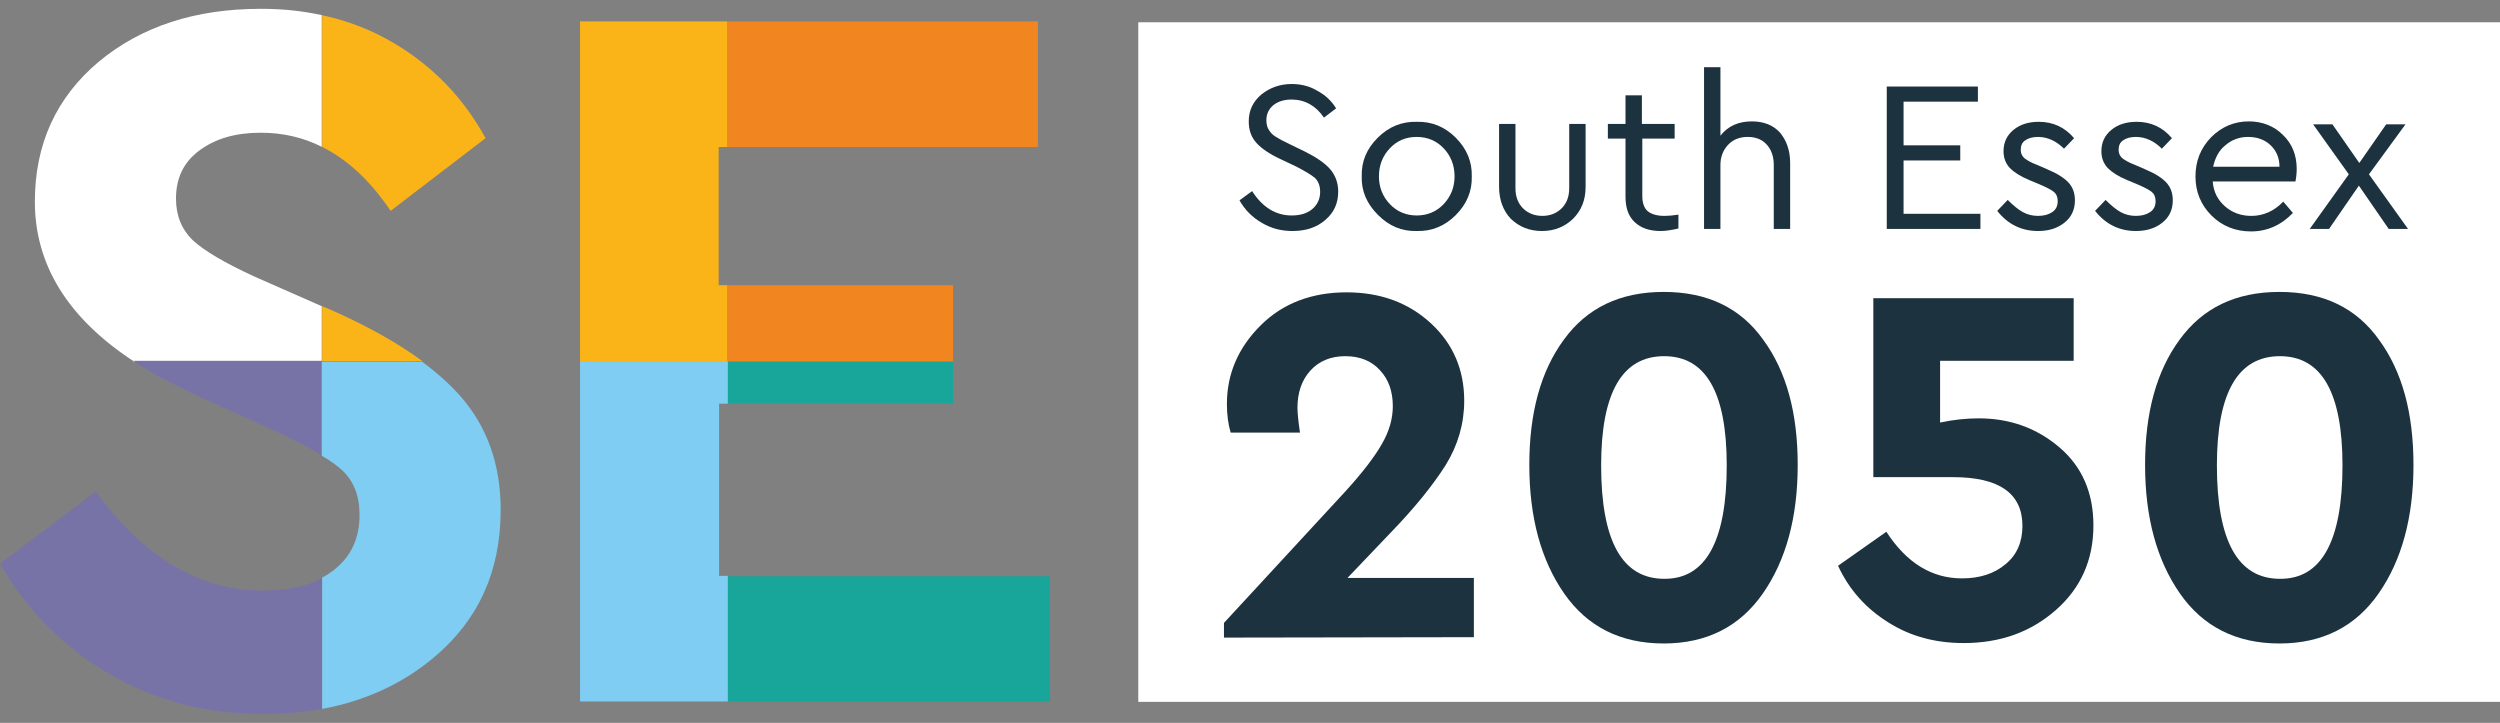 <?xml version="1.0" encoding="utf-8"?>
<!-- Generator: Adobe Illustrator 27.9.0, SVG Export Plug-In . SVG Version: 6.00 Build 0)  -->
<svg version="1.1" id="Layer_1" xmlns:serif="http://www.serif.com/"
	 xmlns="http://www.w3.org/2000/svg" xmlns:xlink="http://www.w3.org/1999/xlink" x="0px" y="0px" viewBox="0 0 595.2 172.1"
	 style="enable-background:new 0 0 595.2 172.1;" xml:space="preserve">
<rect x="0" y="0" width="595.2" height="172.1" fill="#808080" stroke="none"/>
<style type="text/css">
	.st0{fill:none;}
	
		.st1{clip-path:url(#SVGID_00000065797564639477911820000003822783932724688575_);fill-rule:evenodd;clip-rule:evenodd;fill:#FFFFFF;}
	
		.st2{clip-path:url(#SVGID_00000065797564639477911820000003822783932724688575_);fill-rule:evenodd;clip-rule:evenodd;fill:#FBB418;}
	
		.st3{clip-path:url(#SVGID_00000065797564639477911820000003822783932724688575_);fill-rule:evenodd;clip-rule:evenodd;fill:#F18620;}
	
		.st4{clip-path:url(#SVGID_00000065797564639477911820000003822783932724688575_);fill-rule:evenodd;clip-rule:evenodd;fill:#7873A7;}
	
		.st5{clip-path:url(#SVGID_00000065797564639477911820000003822783932724688575_);fill-rule:evenodd;clip-rule:evenodd;fill:#80CDF3;}
	
		.st6{clip-path:url(#SVGID_00000065797564639477911820000003822783932724688575_);fill-rule:evenodd;clip-rule:evenodd;fill:#17A699;}
	.st7{fill-rule:evenodd;clip-rule:evenodd;fill:#FFFFFF;}
	.st8{fill:#1D323F;}
</style>
<path class="st0" d="M76.7,172.1v-34.6c1-0.5,1.9-1.1,2.8-1.8c4.1-3.2,6.1-7.6,6.1-13.1c0-4.6-1.4-8.1-4.2-10.7
	c-1.1-1-2.7-2.2-4.8-3.4V86.1h61.4v-81h35.2V0h0v5.1h0V35h-2.1v32.9h2.1v18.2h-72.7c3.6,2.7,6.6,5.4,9.1,8.2
	c6.4,7.3,9.6,16.3,9.6,27.1c0,14.6-5.3,26.3-16,35.2c-7.4,6.2-16.3,10.3-26.6,12.2V172.1z M173.3,172.1V167h0v-29.9h0v-41h0V86.1
	h88.3h-34.6v10.1h-53.6v41H250V167h-76.7L173.3,172.1L173.3,172.1z M76.7,137.6v31.2c-4.4,0.8-9.2,1.2-14.1,1.2
	c-13.6,0-25.8-3.2-36.7-9.6C15,154,6.4,145.3,0,134.2L22.8,117c11.5,15.7,24.7,23.6,39.8,23.6C68.3,140.5,73,139.6,76.7,137.6z
	 M173.3,96.1h-2.1v41h2.1V167h-35.2v-81h35.2V96.1z M76.4,108.4c-2.9-1.8-6.7-3.7-11.4-5.9l-17.4-7.9c-6-2.7-11.3-5.5-15.9-8.6h45
	v22.5L76.4,108.4z M62.3,2.1c5.1,0,9.8,0.5,14.4,1.5v69.3l2.6,1.1c8.5,3.8,15.6,7.8,21.3,12H76.7V35c-4.5-2.3-9.4-3.4-14.6-3.4
	c-5.9,0-10.7,1.4-14.5,4.2c-3.8,2.8-5.6,6.6-5.6,11.5c0,4.1,1.4,7.4,4.1,9.9c2.7,2.5,7.6,5.4,14.8,8.7l15.9,7v13.1h-45
	C16.1,75.7,8.3,63,8.3,48c0-13.7,5.1-24.8,15.2-33.3c10.1-8.4,23-12.6,38.5-12.6H62.3z M173.3,5.1h73.8V35h-73.8v32.9h53.6v18.2
	h-53.6V67.9h0V35h0V5.1z M77,3.7c6.1,1.3,11.8,3.6,17,6.7c9.2,5.5,16.4,13,21.6,22.5L93,50.2C88.2,43.1,82.8,38,76.7,35V3.6L77,3.7z
	"/>
<g>
	<defs>
		<path id="SVGID_1_" d="M76.7,172.1v-34.6c1-0.5,1.9-1.1,2.8-1.8c4.1-3.2,6.1-7.6,6.1-13.1c0-4.6-1.4-8.1-4.2-10.7
			c-1.1-1-2.7-2.2-4.8-3.4V86.1h61.4v-81h35.2V0h0v5.1h0V35h-2.1v32.9h2.1v18.2h-72.7c3.6,2.7,6.6,5.4,9.1,8.2
			c6.4,7.3,9.6,16.3,9.6,27.1c0,14.6-5.3,26.3-16,35.2c-7.4,6.2-16.3,10.3-26.6,12.2V172.1z M173.3,172.1V167h0v-29.9h0v-41h0V86.1
			h88.3h-34.6v10.1h-53.6v41H250V167h-76.7L173.3,172.1L173.3,172.1z M76.7,137.6v31.2c-4.4,0.8-9.2,1.2-14.1,1.2
			c-13.6,0-25.8-3.2-36.7-9.6C15,154,6.4,145.3,0,134.2L22.8,117c11.5,15.7,24.7,23.6,39.8,23.6C68.3,140.5,73,139.6,76.7,137.6z
			 M173.3,96.1h-2.1v41h2.1V167h-35.2v-81h35.2V96.1z M76.4,108.4c-2.9-1.8-6.7-3.7-11.4-5.9l-17.4-7.9c-6-2.7-11.3-5.5-15.9-8.6h45
			v22.5L76.4,108.4z M62.3,2.1c5.1,0,9.8,0.5,14.4,1.5v69.3l2.6,1.1c8.5,3.8,15.6,7.8,21.3,12H76.7V35c-4.5-2.3-9.4-3.4-14.6-3.4
			c-5.9,0-10.7,1.4-14.5,4.2c-3.8,2.8-5.6,6.6-5.6,11.5c0,4.1,1.4,7.4,4.1,9.9c2.7,2.5,7.6,5.4,14.8,8.7l15.9,7v13.1h-45
			C16.1,75.7,8.3,63,8.3,48c0-13.7,5.1-24.8,15.2-33.3c10.1-8.4,23-12.6,38.5-12.6H62.3z M173.3,5.1h73.8V35h-73.8v32.9h53.6v18.2
			h-53.6V67.9h0V35h0V5.1z M77,3.7c6.1,1.3,11.8,3.6,17,6.7c9.2,5.5,16.4,13,21.6,22.5L93,50.2C88.2,43.1,82.8,38,76.7,35V3.6
			L77,3.7z"/>
	</defs>
	<clipPath id="SVGID_00000127027288533600485280000002185663475541454006_">
		<use xlink:href="#SVGID_1_"  style="overflow:visible;"/>
	</clipPath>
	
		<path style="clip-path:url(#SVGID_00000127027288533600485280000002185663475541454006_);fill-rule:evenodd;clip-rule:evenodd;fill:#FFFFFF;" d="
		M76.7,86.1h-45H76.7z M76.7,86.1h-45C16.1,75.7,8.3,63,8.3,48c0-13.7,5.1-24.8,15.2-33.3c10.1-8.4,23-12.6,38.5-12.6l0.2,0
		c5.1,0,9.8,0.5,14.4,1.5V35c-4.5-2.3-9.4-3.4-14.6-3.4c-5.9,0-10.7,1.4-14.5,4.2c-3.8,2.8-5.6,6.6-5.6,11.5c0,4.1,1.4,7.4,4,9.9
		c2.7,2.5,7.6,5.4,14.8,8.7l15.9,7V86.1z"/>
	
		<path style="clip-path:url(#SVGID_00000127027288533600485280000002185663475541454006_);fill-rule:evenodd;clip-rule:evenodd;fill:#FBB418;" d="
		M173.3,5.1V35h-2.1v32.9h2.1v18.2H76.7h61.4v-81H173.3z M173.3,86.1h-35.2H173.3z M76.7,20.9v52l2.6,1.1c8.5,3.8,15.6,7.8,21.3,12
		H76.7V20.9z M77,3.7c6.1,1.3,11.8,3.6,17,6.7c9.2,5.5,16.4,13,21.6,22.5L93,50.2C88.2,43.1,82.8,38,76.7,35V3.6L77,3.7z"/>
	
		<path style="clip-path:url(#SVGID_00000127027288533600485280000002185663475541454006_);fill-rule:evenodd;clip-rule:evenodd;fill:#F18620;" d="
		M173.3,86.1h88.3H173.3z M173.3,67.9h53.6v18.2h-53.6V67.9z M173.3,5.1h73.8V35h-73.8V5.1z"/>
	
		<path style="clip-path:url(#SVGID_00000127027288533600485280000002185663475541454006_);fill-rule:evenodd;clip-rule:evenodd;fill:#7873A7;" d="
		M76.7,168.8c-4.4,0.8-9.2,1.2-14.1,1.2c-13.6,0-25.8-3.2-36.7-9.6C15,154,6.4,145.3,0,134.2L22.8,117
		c11.5,15.7,24.7,23.6,39.8,23.6c5.7,0,10.4-1,14.1-3V168.8z M76.7,108.5l-0.3-0.2c-2.9-1.8-6.7-3.7-11.4-5.9l-17.4-7.9
		c-6-2.7-11.3-5.5-15.9-8.6h45V108.5z"/>
	
		<path style="clip-path:url(#SVGID_00000127027288533600485280000002185663475541454006_);fill-rule:evenodd;clip-rule:evenodd;fill:#80CDF3;" d="
		M100.6,86.1c3.6,2.7,6.6,5.4,9.1,8.2c6.4,7.3,9.6,16.3,9.6,27.1c0,14.6-5.3,26.3-16,35.2c-7.4,6.2-16.3,10.3-26.6,12.2v3.3v-34.6
		c1-0.5,1.9-1.1,2.8-1.8c4.1-3.2,6.1-7.6,6.1-13.1c0-4.6-1.4-8.1-4.2-10.7c-1.1-1-2.7-2.2-4.8-3.4V86.1H100.6z M173.3,96.1h-2.1v41
		h2.1v29.9h-35.2v-81h35.2V96.1z"/>
	
		<path style="clip-path:url(#SVGID_00000127027288533600485280000002185663475541454006_);fill-rule:evenodd;clip-rule:evenodd;fill:#17A699;" d="
		M173.3,137.1H250v29.9h-76.7V137.1z M226.9,96.1h-53.6V86.1h53.6V96.1z"/>
</g>
<rect x="271" y="5.3" class="st7" width="324.2" height="161.8"/>
<path class="st8" d="M295.1,47.7l3-2.2c2.5,3.9,5.7,5.8,9.4,5.8c2.1,0,3.7-0.5,4.9-1.5c1.2-1,1.9-2.4,1.9-4.1c0-1.4-0.4-2.5-1.2-3.3
	c-0.8-0.7-2.3-1.6-4.4-2.7l-3.8-1.8c-2.6-1.2-4.5-2.5-5.7-3.8c-1.3-1.4-1.9-3.1-1.9-5.2c0-2.6,1-4.7,3-6.4c2-1.6,4.4-2.5,7.2-2.5
	c2.2,0,4.3,0.5,6.1,1.6c1.9,1,3.4,2.4,4.5,4.2l-2.9,2.2c-1.9-2.8-4.5-4.3-7.7-4.3c-1.7,0-3.1,0.4-4.3,1.3c-1.1,0.9-1.7,2.1-1.7,3.6
	c0,1,0.2,1.8,0.7,2.5c0.4,0.6,0.9,1.1,1.6,1.5c0.6,0.4,1.7,1,3.2,1.7l3.7,1.8c2.8,1.4,4.8,2.8,6,4.2c1.2,1.4,1.9,3.2,1.9,5.3
	c0,2.8-1,5-3.1,6.8c-2.1,1.8-4.7,2.6-7.8,2.6c-2.6,0-5-0.6-7.2-1.9C298.2,51.8,296.4,50,295.1,47.7"/>
<path class="st8" d="M346.3,42c0-2.7-0.9-4.9-2.6-6.7c-1.7-1.8-3.9-2.7-6.4-2.7c-2.6,0-4.7,0.9-6.4,2.7c-1.7,1.8-2.6,4-2.6,6.7
	c0,2.6,0.9,4.8,2.6,6.6c1.7,1.8,3.9,2.7,6.4,2.7s4.7-0.9,6.4-2.7C345.4,46.8,346.3,44.6,346.3,42 M324.2,42
	c-0.1-3.6,1.2-6.6,3.8-9.2c2.6-2.6,5.7-3.9,9.3-3.8c3.6-0.1,6.7,1.2,9.3,3.8c2.6,2.6,3.9,5.7,3.8,9.2c0.1,3.5-1.2,6.6-3.8,9.2
	s-5.7,3.9-9.3,3.8c-3.6,0.1-6.6-1.2-9.2-3.8C325.4,48.5,324.1,45.5,324.2,42"/>
<path class="st8" d="M356.9,44.5v-15h3.9v15.3c0,2,0.6,3.6,1.8,4.8c1.2,1.2,2.8,1.8,4.6,1.8c1.8,0,3.4-0.6,4.6-1.8
	c1.2-1.2,1.8-2.8,1.8-4.8V29.5h3.9v15c0,3.1-1,5.6-3,7.6c-2,1.9-4.4,2.9-7.4,2.9c-3,0-5.4-1-7.4-2.9
	C357.9,50.2,356.9,47.6,356.9,44.5"/>
<path class="st8" d="M399.6,51.1v3.3c-1.7,0.4-3.1,0.6-4.2,0.6c-2.7,0-4.7-0.7-6.2-2.1c-1.5-1.4-2.2-3.4-2.2-6.1V33h-4.2v-3.5h4.2
	v-6.8h3.9v6.8h7.8V33H391v13.6c0,1.7,0.4,2.9,1.3,3.7c0.9,0.7,2.2,1.1,4,1.1C397.2,51.4,398.3,51.3,399.6,51.1"/>
<path class="st8" d="M426.2,38.8v15.7h-3.9V39.3c0-2.1-0.6-3.7-1.7-4.9c-1.1-1.2-2.6-1.8-4.5-1.8c-1.9,0-3.5,0.6-4.7,1.9
	c-1.2,1.3-1.8,2.9-1.8,4.8v15.2h-3.9V16h3.9v16.3c1.8-2.3,4.3-3.4,7.5-3.4c2.8,0,5.1,0.9,6.7,2.7C425.3,33.4,426.2,35.8,426.2,38.8"
	/>
<path class="st8" d="M449.2,54.5V20.6h21.7v3.6h-17.7v10.4h13.5v3.6h-13.5v12.7h18.3v3.6H449.2z"/>
<path class="st8" d="M475.5,50.2l2.5-2.6c1.3,1.3,2.5,2.3,3.6,2.9c1.1,0.6,2.3,0.9,3.6,0.9c1.4,0,2.5-0.3,3.4-0.9
	c0.9-0.6,1.3-1.5,1.3-2.6c0-1-0.3-1.7-0.9-2.2c-0.6-0.5-1.8-1.1-3.4-1.8l-2.4-1c-2.2-0.9-3.7-1.9-4.7-2.9c-1-1.1-1.5-2.4-1.5-4
	c0-2.1,0.8-3.8,2.4-5.1c1.6-1.3,3.6-1.9,6-1.9c3.4,0,6.2,1.3,8.4,3.9l-2.4,2.5c-1.8-1.8-3.9-2.8-6.2-2.8c-1.3,0-2.3,0.3-3,0.8
	c-0.8,0.5-1.1,1.3-1.1,2.3c0,0.8,0.3,1.4,0.8,1.9c0.6,0.5,1.6,1.1,3.2,1.7l2.3,1c2.4,1,4.1,2.1,5.1,3.2c1,1.1,1.5,2.5,1.5,4.2
	c0,2.3-0.9,4.1-2.6,5.4c-1.7,1.3-3.7,1.9-6.2,1.9C481.3,55,478,53.4,475.5,50.2"/>
<path class="st8" d="M498.8,50.2l2.5-2.6c1.3,1.3,2.5,2.3,3.6,2.9c1.1,0.6,2.3,0.9,3.6,0.9c1.4,0,2.5-0.3,3.4-0.9
	c0.9-0.6,1.3-1.5,1.3-2.6c0-1-0.3-1.7-0.9-2.2c-0.6-0.5-1.8-1.1-3.4-1.8l-2.4-1c-2.2-0.9-3.7-1.9-4.7-2.9c-1-1.1-1.5-2.4-1.5-4
	c0-2.1,0.8-3.8,2.4-5.1c1.6-1.3,3.6-1.9,6-1.9c3.4,0,6.2,1.3,8.4,3.9l-2.4,2.5c-1.8-1.8-3.9-2.8-6.2-2.8c-1.3,0-2.3,0.3-3,0.8
	c-0.8,0.5-1.1,1.3-1.1,2.3c0,0.8,0.3,1.4,0.8,1.9c0.6,0.5,1.6,1.1,3.2,1.7l2.3,1c2.4,1,4.1,2.1,5.1,3.2c1,1.1,1.5,2.5,1.5,4.2
	c0,2.3-0.9,4.1-2.6,5.4c-1.7,1.3-3.7,1.9-6.2,1.9C504.6,55,501.3,53.4,498.8,50.2"/>
<path class="st8" d="M526.9,39.7h15.8c0-2.2-0.8-3.9-2.2-5.2c-1.4-1.3-3.2-1.9-5.3-1.9c-2.1,0-3.9,0.7-5.4,2
	C528.3,35.8,527.4,37.5,526.9,39.7 M546.5,43.2h-19.7c0.2,2.5,1.2,4.4,2.9,5.9c1.7,1.5,3.8,2.3,6.3,2.3c2.8,0,5.4-1.1,7.6-3.4
	l2.3,2.7c-2.8,2.9-6.1,4.4-10,4.4c-3.7,0-6.9-1.3-9.4-3.8c-2.5-2.5-3.8-5.6-3.8-9.3c0-3.6,1.2-6.7,3.7-9.3c2.5-2.5,5.5-3.8,9-3.8
	c3.2,0,6,1.1,8.1,3.2c2.2,2.1,3.3,4.8,3.3,8.1C546.8,41.2,546.7,42.2,546.5,43.2"/>
<path class="st8" d="M573.3,54.5h-4.6l-7.1-10.3l-7.1,10.3h-4.6l9.3-13l-8.5-11.9h4.6l6.4,9.2l6.4-9.2h4.6l-8.7,11.9L573.3,54.5z"/>
<path class="st8" d="M320.8,137.6h30.1v14.1l-59.5,0.1v-3.5l28.9-31.3c4.1-4.5,7-8.3,8.7-11.3c1.8-3.1,2.6-6.1,2.6-9
	c0-3.5-1-6.4-3.1-8.6c-2-2.2-4.8-3.3-8.2-3.3c-3.4,0-6.2,1.1-8.3,3.4c-2.1,2.3-3.1,5.3-3.1,8.9c0,1.2,0.2,3.2,0.6,5.9H293
	c-0.6-2-0.9-4.3-0.9-6.8c0-7.2,2.7-13.4,8-18.7c5.3-5.3,12.2-7.9,20.5-7.9c8.1,0,14.8,2.5,20.1,7.4c5.3,4.9,7.9,11.1,7.9,18.4
	c0,5.5-1.5,10.6-4.4,15.3c-3.1,4.9-7.4,10.2-13,16L320.8,137.6z"/>
<path class="st8" d="M411.1,110.8c0-17.4-5-26-14.9-26c-10,0-15,8.7-15,26c0,18,5,27,15,27C406.1,137.9,411.1,128.8,411.1,110.8
	 M364.1,110.7c0-12.4,2.7-22.3,8.2-29.8c5.5-7.6,13.4-11.4,23.8-11.4c10.4,0,18.3,3.8,23.7,11.4c5.5,7.5,8.2,17.4,8.2,29.8
	c0,12.5-2.8,22.7-8.3,30.6c-5.5,7.9-13.4,11.9-23.6,11.9c-10.3,0-18.2-4-23.7-11.9C366.9,133.4,364.1,123.2,364.1,110.7"/>
<path class="st8" d="M498.4,125.1c0,8.2-3,14.9-8.9,20.1c-6,5.3-13.3,7.9-22,7.9c-6.7,0-12.7-1.6-17.9-4.9c-5.3-3.3-9.3-7.7-12-13.5
	l11.5-8.1c4.8,7.4,10.8,11.1,18,11.1c4.2,0,7.7-1.1,10.4-3.4c2.7-2.2,4-5.3,4-9.1c0-7.7-5.5-11.6-16.5-11.6H446V71h47.7v14.9h-31.8
	v14.7c3.3-0.7,6.3-1,9.2-1c7.4,0,13.8,2.3,19.2,6.9C495.7,111.1,498.4,117.3,498.4,125.1"/>
<path class="st8" d="M557.7,110.8c0-17.4-5-26-14.9-26c-10,0-15,8.7-15,26c0,18,5,27,15,27C552.7,137.9,557.7,128.8,557.7,110.8
	 M510.7,110.7c0-12.4,2.7-22.3,8.2-29.8c5.5-7.6,13.4-11.4,23.8-11.4c10.4,0,18.3,3.8,23.7,11.4c5.5,7.5,8.2,17.4,8.2,29.8
	c0,12.5-2.8,22.7-8.3,30.6c-5.5,7.9-13.4,11.9-23.6,11.9c-10.3,0-18.2-4-23.7-11.9C513.5,133.4,510.7,123.2,510.7,110.7"/>
</svg>
